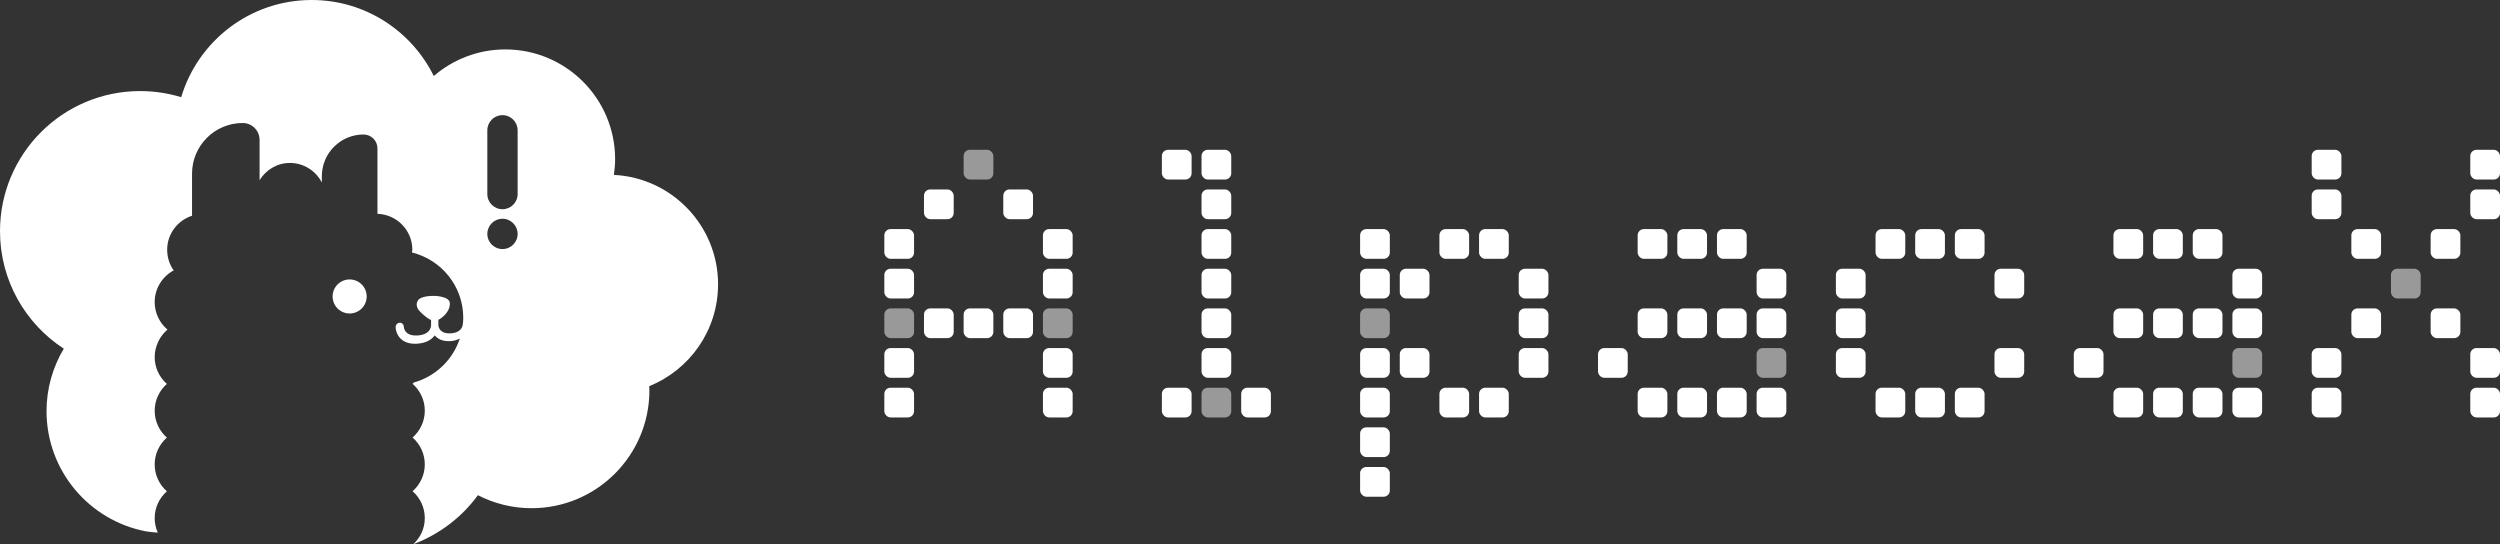 <?xml version="1.0" encoding="UTF-8"?>
<svg id="Layer_1" xmlns="http://www.w3.org/2000/svg" version="1.1" viewBox="0 0 1417.32 308.6">
  <rect x="0" y="0" width="1417.32" height="308.6" fill="#333333" stroke="none"/>
  <!-- Generator: Adobe Illustrator 29.3.0, SVG Export Plug-In . SVG Version: 2.1.0 Build 146)  -->
  <defs>
    <style>
      .st0, .st1 {
        fill: #fff;
      }

      .st1 {
        isolation: isolate;
        opacity: .5;
      }
    </style>
  </defs>
  <g>
    <rect class="st0" x="771.08" y="129.88" width="16.85" height="16.86" rx="3.53" ry="3.53"/>
    <rect class="st0" x="771.08" y="152.36" width="16.85" height="16.86" rx="3.53" ry="3.53"/>
    <rect class="st1" x="771.08" y="174.84" width="16.85" height="16.86" rx="3.53" ry="3.53"/>
    <rect class="st0" x="771.08" y="197.32" width="16.85" height="16.86" rx="3.53" ry="3.53"/>
    <rect class="st0" x="793.57" y="152.36" width="16.85" height="16.86" rx="3.53" ry="3.53"/>
    <rect class="st0" x="793.57" y="197.32" width="16.85" height="16.86" rx="3.53" ry="3.53"/>
    <rect class="st0" x="861" y="174.84" width="16.85" height="16.86" rx="3.53" ry="3.53"/>
    <rect class="st0" x="861" y="152.36" width="16.85" height="16.86" rx="3.53" ry="3.53"/>
    <rect class="st0" x="861" y="197.32" width="16.85" height="16.86" rx="3.53" ry="3.53"/>
    <rect class="st0" x="771.08" y="219.8" width="16.85" height="16.86" rx="3.53" ry="3.53"/>
    <rect class="st0" x="973.4" y="129.88" width="16.85" height="16.86" rx="3.53" ry="3.53"/>
    <rect class="st0" x="973.4" y="174.84" width="16.85" height="16.86" rx="3.53" ry="3.53"/>
    <rect class="st0" x="973.4" y="219.8" width="16.85" height="16.86" rx="3.53" ry="3.53"/>
    <rect class="st0" x="950.91" y="129.88" width="16.85" height="16.86" rx="3.53" ry="3.53"/>
    <rect class="st0" x="950.91" y="174.84" width="16.85" height="16.86" rx="3.53" ry="3.53"/>
    <rect class="st0" x="950.91" y="219.8" width="16.85" height="16.86" rx="3.53" ry="3.53"/>
    <rect class="st0" x="928.43" y="129.88" width="16.85" height="16.86" rx="3.53" ry="3.53"/>
    <rect class="st0" x="928.43" y="174.84" width="16.85" height="16.86" rx="3.53" ry="3.53"/>
    <rect class="st0" x="928.43" y="219.8" width="16.85" height="16.86" rx="3.53" ry="3.53"/>
    <rect class="st0" x="1063.3" y="129.88" width="16.85" height="16.86" rx="3.53" ry="3.53"/>
    <rect class="st0" x="1310.56" y="84.92" width="16.85" height="16.86" rx="3.53" ry="3.53"/>
    <rect class="st0" x="1310.56" y="107.4" width="16.85" height="16.86" rx="3.53" ry="3.53"/>
    <rect class="st0" x="1063.3" y="219.8" width="16.85" height="16.86" rx="3.53" ry="3.53"/>
    <rect class="st0" x="1085.78" y="129.88" width="16.85" height="16.86" rx="3.53" ry="3.53"/>
    <rect class="st0" x="1085.78" y="219.8" width="16.85" height="16.86" rx="3.53" ry="3.53"/>
    <rect class="st0" x="1108.26" y="129.88" width="16.85" height="16.86" rx="3.53" ry="3.53"/>
    <rect class="st0" x="1108.26" y="219.8" width="16.85" height="16.86" rx="3.53" ry="3.53"/>
    <rect class="st0" x="995.87" y="152.36" width="16.85" height="16.86" rx="3.53" ry="3.53"/>
    <rect class="st0" x="995.87" y="174.84" width="16.85" height="16.86" rx="3.53" ry="3.53"/>
    <rect class="st1" x="995.87" y="197.32" width="16.85" height="16.86" rx="3.53" ry="3.53"/>
    <rect class="st0" x="1040.82" y="152.36" width="16.85" height="16.86" rx="3.53" ry="3.53"/>
    <rect class="st0" x="1040.82" y="174.84" width="16.85" height="16.86" rx="3.53" ry="3.53"/>
    <rect class="st0" x="1333.04" y="129.88" width="16.85" height="16.86" rx="3.53" ry="3.53"/>
    <rect class="st0" x="1333.04" y="174.84" width="16.85" height="16.86" rx="3.53" ry="3.53"/>
    <rect class="st0" x="1378" y="129.88" width="16.85" height="16.86" rx="3.53" ry="3.53"/>
    <rect class="st1" x="1355.51" y="152.36" width="16.85" height="16.86" rx="3.53" ry="3.53"/>
    <rect class="st0" x="1378" y="174.84" width="16.85" height="16.86" rx="3.53" ry="3.53"/>
    <rect class="st0" x="1040.82" y="197.32" width="16.85" height="16.86" rx="3.53" ry="3.53"/>
    <rect class="st0" x="1130.73" y="152.36" width="16.85" height="16.86" rx="3.53" ry="3.53"/>
    <rect class="st0" x="1130.73" y="197.32" width="16.85" height="16.86" rx="3.53" ry="3.53"/>
    <rect class="st0" x="905.96" y="197.32" width="16.85" height="16.86" rx="3.53" ry="3.53"/>
    <rect class="st0" x="995.87" y="219.8" width="16.85" height="16.86" rx="3.53" ry="3.53"/>
    <rect class="st0" x="1310.56" y="197.32" width="16.85" height="16.86" rx="3.53" ry="3.53"/>
    <rect class="st0" x="1310.56" y="219.8" width="16.85" height="16.86" rx="3.53" ry="3.53"/>
    <rect class="st0" x="1400.47" y="84.92" width="16.85" height="16.86" rx="3.53" ry="3.53"/>
    <rect class="st0" x="1400.47" y="107.4" width="16.85" height="16.86" rx="3.53" ry="3.53"/>
    <rect class="st0" x="1400.47" y="197.32" width="16.85" height="16.86" rx="3.53" ry="3.53"/>
    <rect class="st0" x="1400.47" y="219.8" width="16.85" height="16.86" rx="3.53" ry="3.53"/>
    <rect class="st0" x="1243.13" y="129.88" width="16.85" height="16.86" rx="3.53" ry="3.53"/>
    <rect class="st0" x="1243.13" y="174.84" width="16.85" height="16.86" rx="3.53" ry="3.53"/>
    <rect class="st0" x="1243.13" y="219.8" width="16.85" height="16.86" rx="3.53" ry="3.53"/>
    <rect class="st0" x="1220.65" y="129.88" width="16.85" height="16.86" rx="3.53" ry="3.53"/>
    <rect class="st0" x="1220.65" y="174.84" width="16.85" height="16.86" rx="3.53" ry="3.53"/>
    <rect class="st0" x="1220.65" y="219.8" width="16.85" height="16.86" rx="3.53" ry="3.53"/>
    <rect class="st0" x="1198.17" y="129.88" width="16.85" height="16.86" rx="3.53" ry="3.53"/>
    <rect class="st0" x="1198.17" y="174.84" width="16.85" height="16.86" rx="3.53" ry="3.53"/>
    <rect class="st0" x="1198.17" y="219.8" width="16.85" height="16.86" rx="3.53" ry="3.53"/>
    <rect class="st0" x="1265.61" y="152.36" width="16.85" height="16.86" rx="3.53" ry="3.53"/>
    <rect class="st0" x="1265.61" y="174.84" width="16.85" height="16.86" rx="3.53" ry="3.53"/>
    <rect class="st1" x="1265.61" y="197.32" width="16.85" height="16.86" rx="3.53" ry="3.53"/>
    <rect class="st0" x="1175.69" y="197.32" width="16.85" height="16.86" rx="3.53" ry="3.53"/>
    <rect class="st0" x="1265.61" y="219.8" width="16.85" height="16.86" rx="3.53" ry="3.53"/>
    <rect class="st0" x="838.52" y="129.88" width="16.85" height="16.86" rx="3.53" ry="3.53"/>
    <rect class="st0" x="838.52" y="219.8" width="16.85" height="16.86" rx="3.53" ry="3.53"/>
    <rect class="st0" x="816.04" y="129.88" width="16.85" height="16.86" rx="3.53" ry="3.53"/>
    <rect class="st0" x="816.04" y="219.8" width="16.85" height="16.86" rx="3.53" ry="3.53"/>
    <rect class="st0" x="771.08" y="242.27" width="16.85" height="16.86" rx="3.53" ry="3.53"/>
    <rect class="st0" x="771.08" y="264.75" width="16.85" height="16.86" rx="3.53" ry="3.53"/>
    <rect class="st1" x="546.31" y="84.92" width="16.85" height="16.86" rx="3.53" ry="3.53"/>
    <rect class="st0" x="658.7" y="84.92" width="16.85" height="16.86" rx="3.53" ry="3.53"/>
    <rect class="st0" x="523.83" y="107.4" width="16.85" height="16.86" rx="3.53" ry="3.53"/>
    <rect class="st0" x="568.79" y="107.4" width="16.85" height="16.86" rx="3.53" ry="3.53"/>
    <rect class="st0" x="546.31" y="174.84" width="16.85" height="16.86" rx="3.53" ry="3.53"/>
    <rect class="st0" x="523.83" y="174.84" width="16.85" height="16.86" rx="3.53" ry="3.53"/>
    <rect class="st0" x="568.79" y="174.84" width="16.85" height="16.86" rx="3.53" ry="3.53"/>
    <rect class="st0" x="501.35" y="129.88" width="16.85" height="16.86" rx="3.53" ry="3.53"/>
    <rect class="st0" x="501.35" y="152.36" width="16.85" height="16.86" rx="3.53" ry="3.53"/>
    <rect class="st1" x="501.35" y="174.84" width="16.85" height="16.86" rx="3.53" ry="3.53"/>
    <rect class="st0" x="501.35" y="197.32" width="16.85" height="16.86" rx="3.53" ry="3.53"/>
    <rect class="st0" x="501.35" y="219.8" width="16.85" height="16.86" rx="3.53" ry="3.53"/>
    <rect class="st0" x="591.27" y="129.88" width="16.85" height="16.86" rx="3.53" ry="3.53"/>
    <rect class="st0" x="591.27" y="152.36" width="16.85" height="16.86" rx="3.53" ry="3.53"/>
    <rect class="st1" x="591.27" y="174.84" width="16.85" height="16.86" rx="3.53" ry="3.53"/>
    <rect class="st0" x="591.27" y="197.32" width="16.85" height="16.86" rx="3.53" ry="3.53"/>
    <rect class="st0" x="591.27" y="219.8" width="16.85" height="16.86" rx="3.53" ry="3.53"/>
    <rect class="st0" x="658.7" y="219.8" width="16.85" height="16.86" rx="3.53" ry="3.53"/>
    <rect class="st0" x="703.66" y="219.8" width="16.85" height="16.86" rx="3.53" ry="3.53"/>
    <rect class="st0" x="681.18" y="84.92" width="16.85" height="16.86" rx="3.53" ry="3.53"/>
    <rect class="st0" x="681.18" y="107.4" width="16.85" height="16.86" rx="3.53" ry="3.53"/>
    <rect class="st0" x="681.18" y="129.88" width="16.85" height="16.86" rx="3.53" ry="3.53"/>
    <rect class="st0" x="681.18" y="152.36" width="16.85" height="16.86" rx="3.53" ry="3.53"/>
    <rect class="st0" x="681.18" y="174.84" width="16.85" height="16.86" rx="3.53" ry="3.53"/>
    <rect class="st0" x="681.18" y="197.32" width="16.85" height="16.86" rx="3.53" ry="3.53"/>
    <rect class="st1" x="681.18" y="219.8" width="16.85" height="16.86" rx="3.53" ry="3.53"/>
  </g>
  <g>
    <path class="st0" d="M198.22,158.42c-5.33,0-9.65,4.32-9.65,9.65s4.32,9.65,9.65,9.65,9.66-4.32,9.66-9.65-4.32-9.65-9.66-9.65Z"/>
    <path class="st0" d="M407.1,161.24c0-33.31-26.18-60.43-59.07-62.09.42-2.91.7-5.85.7-8.88,0-34.38-27.87-62.25-62.25-62.25-15.5,0-29.65,5.7-40.55,15.08C233.31,17.59,207.1,0,176.71,0c-34.96,0-64.46,23.24-73.99,55.1-7.36-2.25-15.17-3.47-23.27-3.47-43.88,0-79.45,35.56-79.45,79.44,0,27.9,14.4,52.43,36.16,66.6-6.17,10.38-9.78,22.45-9.78,35.4,0,33.83,24.2,61.97,56.22,68.14,0,0,2.76.49,6.86.75-1.13-2.52-1.77-5.3-1.77-8.21,0-6.01,2.66-11.47,6.91-15.22-4.26-3.74-6.91-9.21-6.91-15.22s2.66-11.48,6.9-15.22c-4.25-3.74-6.9-9.21-6.9-15.22s2.66-11.48,6.91-15.22c-4.26-3.74-6.91-9.21-6.91-15.22s2.82-11.84,7.26-15.58c-4.44-3.74-7.26-9.34-7.26-15.58,0-7.77,4.36-14.53,10.77-17.97-2.37-3.34-3.69-7.39-3.69-11.71,0-9.03,5.95-16.63,14.1-19.29v-23.84c0-15.86,12.86-28.72,28.72-28.72,5.28,0,9.57,4.28,9.57,9.57v22.84c3.59-5.8,9.88-9.77,17.19-9.77,7.89,0,14.72,4.51,18.11,11.08v-3.56c0-13.06,10.59-23.65,23.65-23.65,4.35,0,7.88,3.53,7.88,7.88v37.1c10.96.32,19.78,9.33,19.78,20.36,0,.53-.2,1.01-.24,1.54,16.69,4.13,29.1,19.09,29.1,37.05,0,1.49-.13,3.34-.37,4.36h0c-.1.36-.22.77-.47,1.22-.75,1.4-2.4,2.97-6.16,3.22-3.9.25-5.64-1.17-6.43-2.51-.57-.96-.66-1.88-.67-2.08v-3.09c1.44-.62,6.89-4.39,6.48-9.53-.12-1.55-1.51-2.5-2.92-3-2.2-.78-4.43-1.05-6.75-1.02-2.28.03-4.56.27-6.68,1.18-1.25.54-2.07,1.53-2.34,2.89-.2,1.05.03,2.15.51,3.09.15.3.33.58.53.85,1.08,1.4,4.75,4.81,7.03,5.65v3.17c0,.09-.05,1.07-.67,2.18-.81,1.45-2.62,3.14-6.9,3.42-4.29.28-6.22-1.2-7.12-2.63-.67-1.06-.78-2.08-.79-2.31,0-1.31-1.02-2.33-2.29-2.28-1.28.06-2.32,1.18-2.32,2.51,0,.69.14,1.51.38,2.36.99,3.51,4.26,7.61,12.14,7,5-.39,7.95-2.4,9.65-4.68,1.69,2.03,4.53,3.58,9.15,3.22,2.1-.16,3.7-.74,5.08-1.46h0c-3.95,12.08-13.75,21.49-26.08,24.95-.25.24-.44.53-.7.75,4.26,3.74,6.91,9.21,6.91,15.22s-2.66,11.48-6.9,15.22c4.25,3.75,6.9,9.21,6.9,15.22s-2.66,11.48-6.91,15.22c4.26,3.74,6.91,9.21,6.91,15.22s-2.53,11.12-6.56,14.85c14.76-5.6,27.52-15.25,36.67-27.82,9.13,4.68,19.44,7.37,30.41,7.37,36.9,0,66.82-29.92,66.82-66.82,0-.79-.09-1.57-.12-2.36,22.87-9.21,39.04-31.57,39.04-57.73v.04ZM284.87,141.2c-4.74,0-8.59-3.84-8.59-8.59s3.85-8.59,8.59-8.59,8.59,3.84,8.59,8.59-3.84,8.59-8.59,8.59ZM293.46,110.02c0,4.74-3.84,8.59-8.59,8.59s-8.59-3.84-8.59-8.59v-36.15c0-4.74,3.85-8.59,8.59-8.59s8.59,3.84,8.59,8.59v36.15Z"/>
  </g>
</svg>